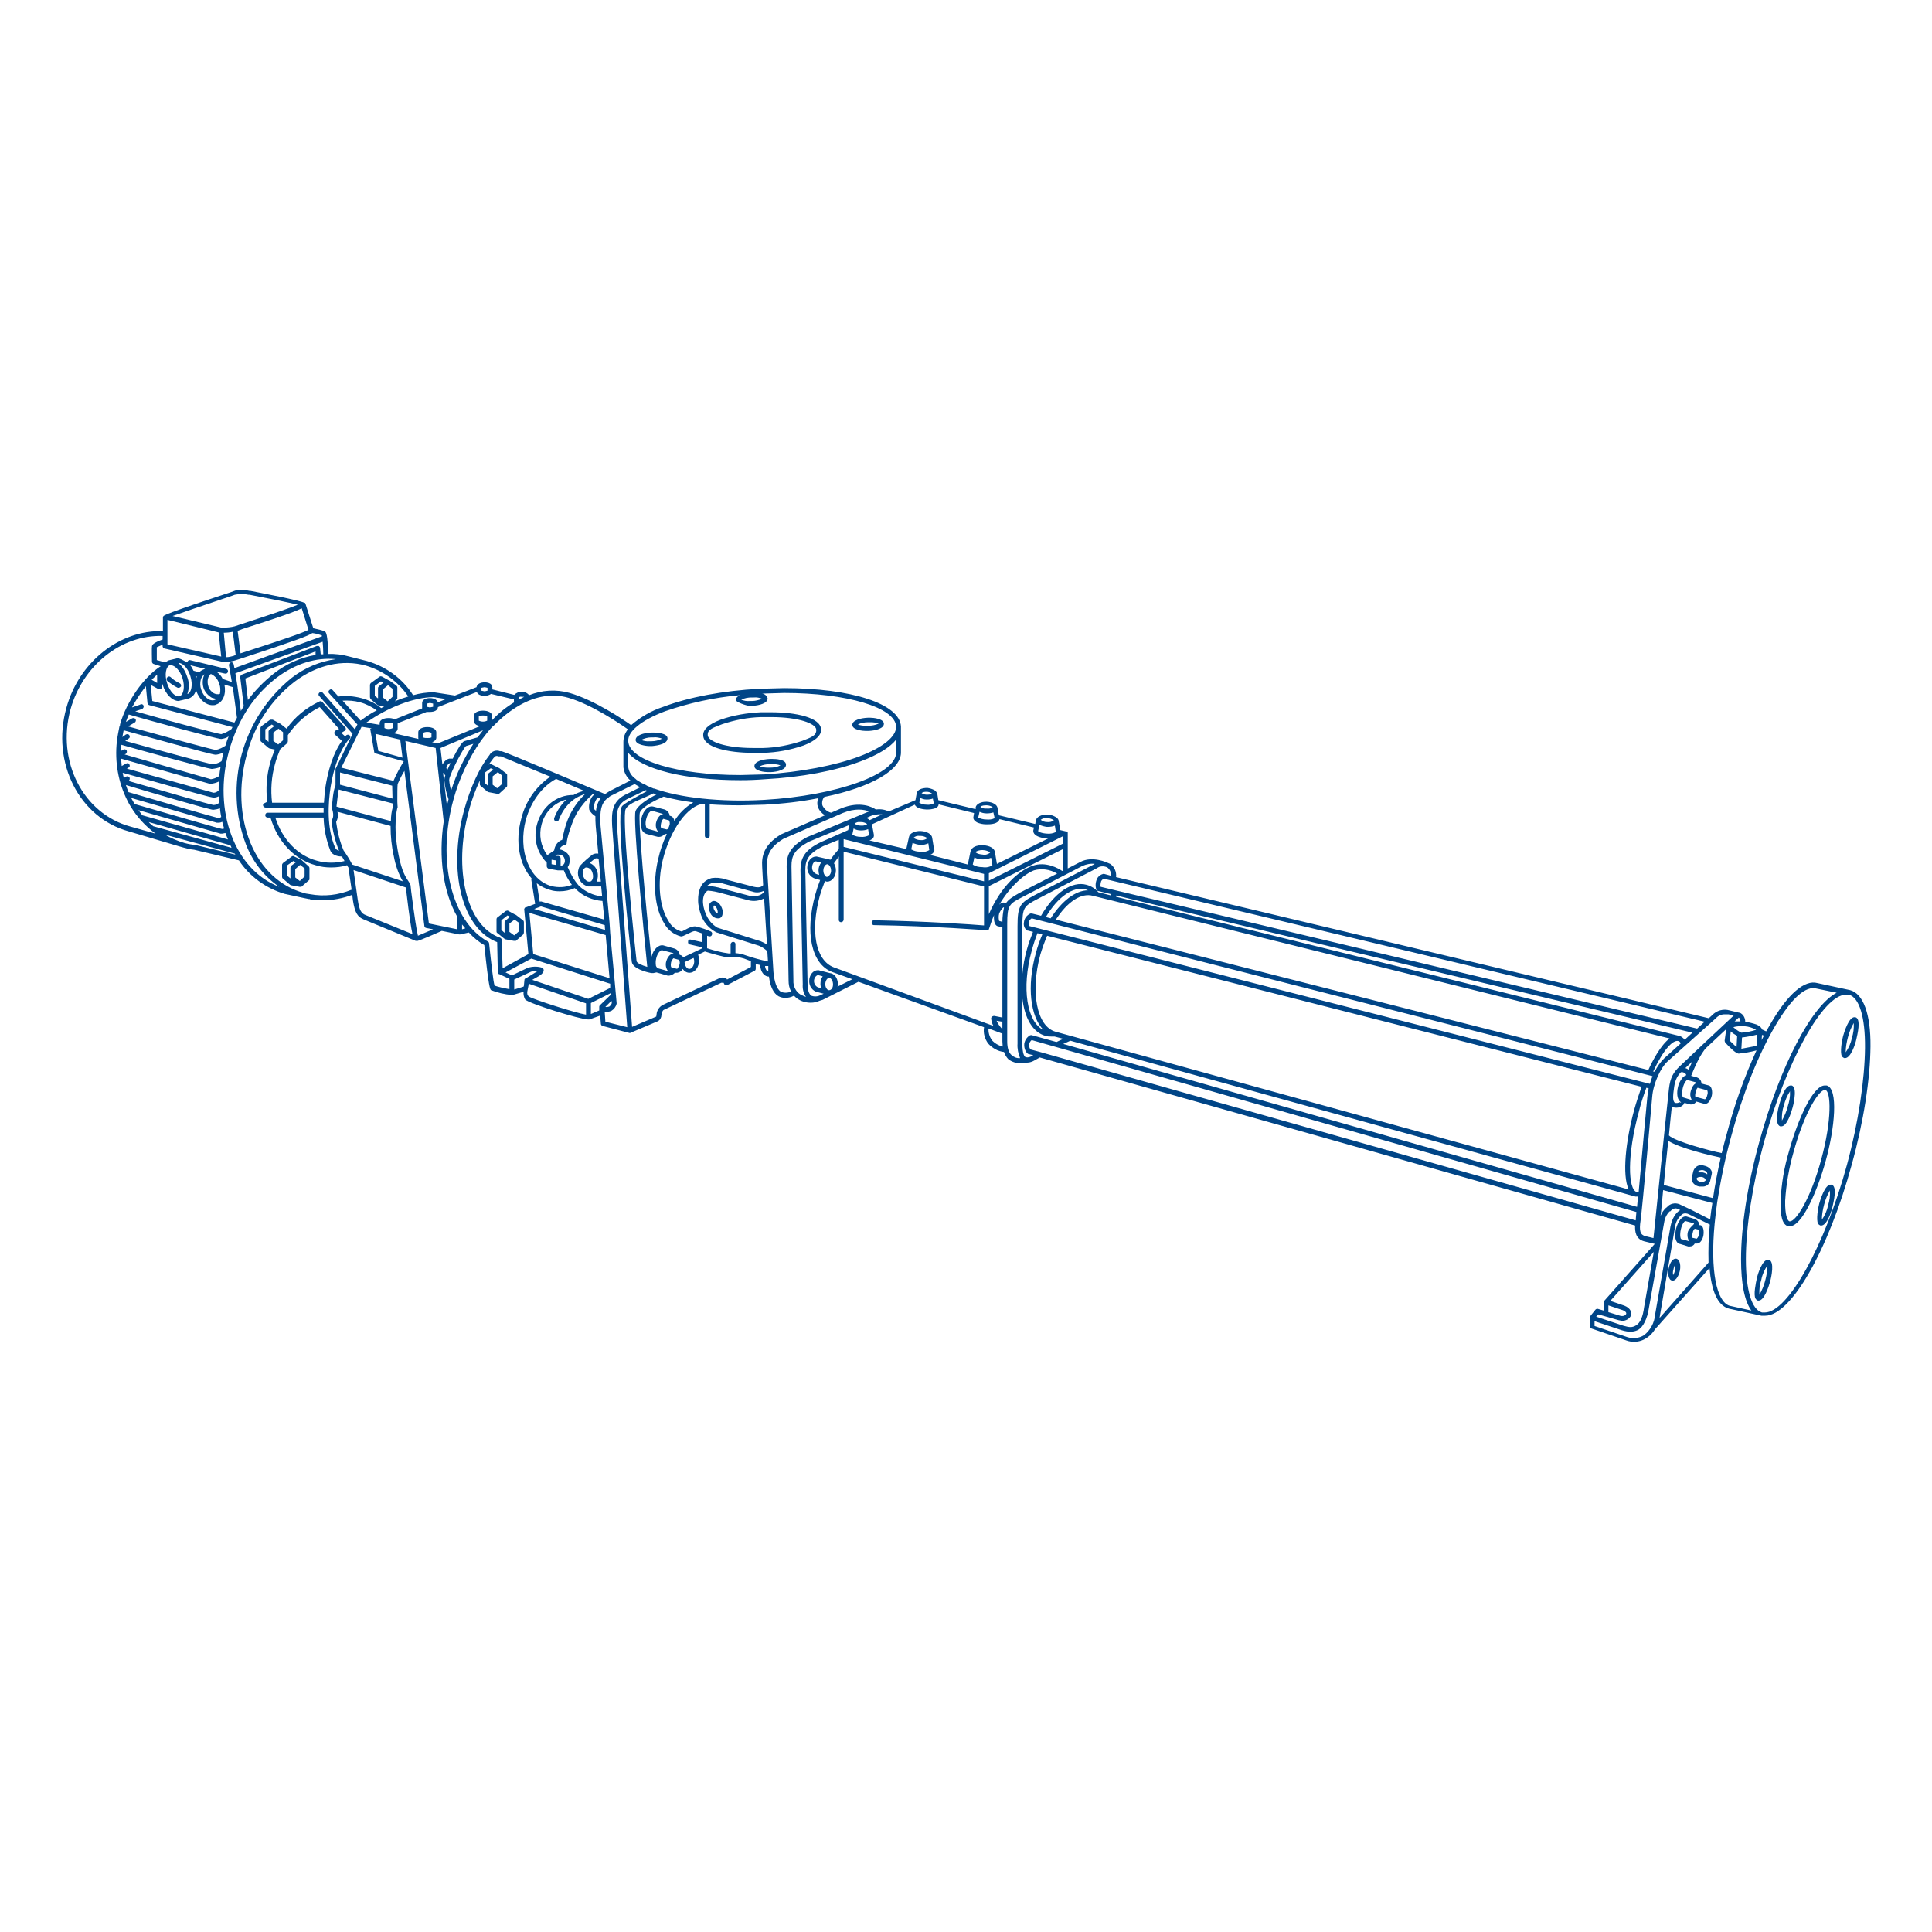 <?xml version="1.0" encoding="utf-8"?>
<!-- Generator: Adobe Illustrator 24.0.1, SVG Export Plug-In . SVG Version: 6.00 Build 0)  -->
<svg version="1.1" id="Ilustraciones_Relleno" xmlns="http://www.w3.org/2000/svg" xmlns:xlink="http://www.w3.org/1999/xlink"
	 x="0px" y="0px" viewBox="0 0 600 600" style="enable-background:new 0 0 600 600;" xml:space="preserve">
<style type="text/css">
	.st0{fill:#004587;}
</style>
<title>proveedora-de-bombas-</title>
<path id="_09" class="st0" d="M233.9,233.8h3.1c4.3-0.1,8.5-0.9,12.6-2.3c3.6-1.4,5.5-3.1,5.4-5c-0.2-3.7-7.9-5.3-15.5-5.3h-3.2
	c-4.3,0.2-8.5,0.9-12.5,2.3c-3.7,1.4-5.6,3.1-5.4,5C218.6,232.2,226.3,233.8,233.9,233.8z M224.3,224.9c3.9-1.3,8-2.1,12.1-2.2h3.1
	c8.5,0,13.9,2,14,3.9s-1.6,2.4-4.4,3.5c-3.9,1.3-8,2.1-12.1,2.2h-3.1c-8.6,0-13.9-2-14.1-3.9S221.5,226,224.3,224.9L224.3,224.9z
	 M239.9,235.7h-0.8c-2.3,0.1-4.9,0.8-4.8,2.3s3.3,1.8,4.2,1.8h0.8c2.3-0.1,4.9-0.8,4.8-2.4S240.8,235.7,239.9,235.7L239.9,235.7z
	 M239.2,238.4h-0.7c-0.9,0-1.8-0.1-2.6-0.4c1-0.5,2.2-0.7,3.3-0.7h0.7c0.8,0,1.7,0.1,2.5,0.4C241.4,238.2,240.3,238.4,239.2,238.4
	L239.2,238.4z M268.9,227h0.8c2.3-0.1,4.9-0.8,4.8-2.3s-3.3-1.8-4.2-1.8h-0.8c-2.3,0.1-4.9,0.8-4.8,2.3S268,227,268.9,227z
	 M269.6,224.3h0.7c0.9,0,1.8,0.1,2.6,0.4c-1,0.5-2.2,0.7-3.3,0.7h-0.7c-0.8,0-1.7-0.1-2.5-0.4C267.4,224.5,268.5,224.3,269.6,224.3z
	 M201.7,231.7h0.8c2.2-0.2,4.8-0.8,4.8-2.4s-3.3-1.8-4.3-1.8h-0.8c-2.2,0.1-4.8,0.8-4.8,2.3S200.7,231.7,201.7,231.7L201.7,231.7z
	 M202.3,229h0.7c0.9-0.1,1.8,0.1,2.6,0.4c-1,0.5-2.1,0.8-3.2,0.8h-0.7c-0.9,0.1-1.8-0.1-2.6-0.4C200.1,229.3,201.2,229,202.3,229
	L202.3,229z M574.6,307.5L574.6,307.5l-10.2-2.2c-3.9-1.1-9.1,3.3-14.4,12.4l-1.5,2.6l-1.3-0.6c-0.1-0.5-0.6-1-1.6-1.5
	c-1.2-0.4-2.4-0.7-3.6-0.9l0,0c0-1.2-0.6-2.3-1.7-2.8h-0.2l-2.9-0.7c-2-0.6-4.1,0-5.5,1.5l-1,0.9h-0.1l-184-43.8
	c0.2-1.6-0.5-3.2-1.8-4.1l-0.7-0.3l0,0c-0.2-0.1-4.9-2.3-8.6-0.3l-3.9,2v-11.2h-0.1c0-0.1-0.1-0.1-0.1-0.2h-0.1c0-0.1,0-0.1-0.1-0.1
	l0,0H331l-1.7-0.4l-0.5-2.7c0-0.4-0.2-1-1.2-1.5c-0.7-0.4-1.5-0.6-2.3-0.6c-1.9-0.1-3.4,0.7-3.6,1.8l0,0l-0.2,1.1l-11.3-2.7
	l-0.4-2.2l0,0c-0.1-1.1-1.5-1.9-3.3-2s-3.3,0.7-3.5,1.7l0,0v0.6l-11.6-2.8l-0.3-1.9l0,0c-0.2-0.6-0.6-1.1-1.1-1.3
	c-0.6-0.3-1.3-0.5-2-0.6c-1.8,0-3.1,0.6-3.3,1.6l0,0l-0.4,2.2L276,252c-1.2-0.6-2.6-0.8-4-0.6c-1-0.7-4.8-2.8-10.9-0.3l-3,1.3
	c-1.2-0.3-2.2-1.2-2.7-2.3c-0.2-0.9,0-1.9,0.6-2.6c14.5-3,24.1-8.4,23.8-14.1v-7.8l0,0c-0.4-7-15.3-11.9-36.3-11.9l-7.6,0.2
	c-11.4,0.6-22,2.6-29.9,5.6c-3.7,1.2-7.1,3.2-10,5.7c-2.2-1.6-11.4-7.8-19.1-10c-4.2-1.2-8.6-0.9-12.6,0.7c-0.5-0.7-1.4-1.1-2.3-1
	c-0.9-0.1-1.7,0.3-2.3,0.9l-6.8-1.7v-0.7c0-0.9-1-1.5-2.4-1.5s-2.4,0.6-2.5,1.5l-6.7,2.6l-6.5-1h-0.1c-2.2,0-4.3,0.3-6.4,0.9
	c-3.3-5.2-8.4-8.9-14.3-10.6l0,0l-5.5-1.4c-2.1-0.6-4.4-0.9-6.6-0.8c-0.1-6.3-0.7-6.8-1-7s-2.6-0.8-3.6-1l-2.4-7.5l-0.2-0.4h-0.2
	c-1.5-0.8-13.2-3-16.7-3.7h-0.3c-0.9-0.2-1.8-0.3-2.7-0.3c-0.8,0-1.6,0.1-2.3,0.4l-0.8,0.3c-20.4,6.7-20.8,7.2-21,7.5l0,0v0.2h-0.1
	v4.4c-13.5-0.4-26.1,9.6-30,23.9c-4.7,16.9,4,34.1,19.4,38.3l15.5,4.6l0,0l1.4,0.4c1.1,0.3,2.2,0.6,3.4,0.7l13.9,3.3
	c3.3,5,8.4,8.7,14.2,10.4l6,1.3l1.5,0.3h0.3c0,0.1,0,0.1,0.1,0.1c0,0,0,0,0,0l0,0c1.3,0.2,2.6,0.3,3.9,0.3c3.1,0,6.3-0.6,9.2-1.7
	l0.2,1.7c0.6,3.8,1.4,5.2,3.5,6l16,6.6h0.6c0.9-0.2,6.2-2.5,7.5-3.1l5.4,1.1h0.3l2.7-0.6c1.4,1.5,3,2.9,4.8,3.9
	c1.4,13.4,1.8,13.7,2.1,14c2.1,0.8,4.2,1.3,6.4,1.5h0.3l3.4-1c-0.1,0.8,0.1,1.7,0.5,2.4c1,1.2,17,6.2,19.6,6.2h0.3l3.4-1.2l0.2,2.5
	c0,0.3,0.2,0.6,0.5,0.7l8.4,2.2h0.2c0.1,0,0.1,0,0.1-0.1l0,0h0.1l8.5-3.6c0.6-0.4,1-1.1,1-1.8c0.2-0.9,0.3-1.6,1-1.8l17.6-8.3h0.7
	c0.1,0.1,0.1,0.1,0.1,0.2l0,0c0.1,0.2,0.2,0.4,0.4,0.5h0.7l8.4-4.4c0.3-0.1,0.4-0.4,0.4-0.7v-1.4l1.4,0.3c0,1,0.3,2,1,2.8
	c0.4,0.5,1.1,0.8,1.7,0.8c0.4,3.1,1.4,5.2,3,6.1c0.6,0.3,1.3,0.5,2,0.5c1,0,1.9-0.2,2.8-0.7c0.3,0.4,0.7,0.7,1.1,1
	c1.2,0.8,2.6,1.2,4.1,1.2c0.9,0,1.9-0.2,2.7-0.6l1-0.3l11.1-5.6l39,14.1c-0.3,1.8,0.2,3.6,1.3,5.1c1.3,1.4,3,2.4,4.9,2.6
	c0.3,0.9,0.8,1.7,1.4,2.3c1.1,0.8,2.4,1.2,3.7,1.2l1.9-0.2h0.2c0.8,0,1.6-0.3,2.3-0.7l1.6-0.9l184.9,52.2c-0.1,1.9,0.2,4.2,2.8,4.9
	l3.3,0.8L498.2,404l0,0c-0.1,0.1-0.1,0.2-0.1,0.3H498v2.7l-1.7-0.5c-0.3-0.1-0.6,0-0.8,0.2l-1.6,2h-0.1v0.2l0,0v3
	c0,0.3,0.2,0.6,0.5,0.7l10.8,3.7c0.8,0.3,1.6,0.4,2.4,0.4c1.4,0,2.7-0.4,3.9-1.2c1.1-0.7,1.9-1.6,2.6-2.7l16.9-19
	c0.6,6.9,2.4,11.6,6,12.6l10.1,2.2h1.2c8,0,19.6-20.2,26.9-47c3.7-13.4,5.7-26.4,5.8-36.6S578.6,308.6,574.6,307.5z M516.5,369.6
	l15.3,4c-0.3,1.7-0.5,3.4-0.7,5.1l-5.9-3l0,0l-3.6-1.7c-1.4-0.6-3.1-0.2-4,1h-0.1c-0.8,0.7-1.4,1.6-1.8,2.6
	C516,375.4,516.2,372.6,516.5,369.6z M532,372.1l-15.3-4.1c0.4-4.4,0.9-9.1,1.4-13.7c3.6,2.3,13.3,4.6,16.3,5.2
	C533.4,363.8,532.6,368,532,372.1z M526.5,340.6c-0.1-0.5,0-1,0.1-1.5c0.1-0.5,0.3-0.9,0.6-1.3l3,0.8c0.2,0.5,0.2,1,0,1.5
	c-0.1,0.5-0.3,1-0.7,1.3L526.5,340.6z M525.1,338.8c-0.3,0.9-0.2,1.8,0.2,2.6c0,0.1,0,0.1,0.1,0.2h-0.1l-2.6-0.8
	c-0.2-0.1-0.5-1.2-0.1-2.9s1.2-2.5,1.4-2.5l2.6,0.7l0.2,0.3C525.9,336.7,525.4,337.8,525.1,338.8L525.1,338.8z M524.4,332.2
	l-0.5-0.3l-0.5-0.2l2.2-2.1C525.2,330.4,524.8,331.3,524.4,332.2L524.4,332.2z M522,333c0.4-0.1,0.8,0,1.1,0.2
	c0.3,0.1,0.5,0.4,0.6,0.7l0,0c-0.6,0.2-1.1,0.6-1.4,1.1c-0.6,0.8-1,1.7-1.2,2.6c-0.4,1.7-0.3,3.6,0.6,4.4s-0.1,0.2-0.2,0.3
	c-0.4,0.3-0.9,0.3-1.3,0.2c-0.4-0.2-0.6-0.9-0.6-1.8c0-0.7,0.1-1.5,0.2-2.2C520.1,335.7,520.7,334.4,522,333L522,333z M534.7,358.1
	c-3.3-0.6-14.8-3.7-16.4-5.5c0.3-3.2,0.6-6.3,0.9-9l0.4,0.2c0.3,0.2,0.7,0.2,1,0.2c0.7,0,1.3-0.2,1.8-0.6c0.3-0.2,0.6-0.5,0.7-0.9
	l1.9,0.5h0.3c0.6,0,1.2-0.4,1.5-0.9l2.5,0.7h0.3c1,0,1.7-1.3,2-2.5s0-3-0.9-3.2l-2.3-0.6c0-0.9-0.6-1.6-1.4-1.9l-1.8-0.5
	c0.8-2,2.9-7,4.8-8.8l0,0l6.1-5.7l-0.5,3.6c0,0.2,0.1,0.4,0.2,0.6c1.4,1.5,3.2,3.3,4.1,3.4h0.1c1.9-0.2,3.7-0.5,5.5-1
	c-3.8,8.3-6.9,17-9.2,25.8C535.7,354.1,535.2,356.1,534.7,358.1L534.7,358.1z M545.7,321.3l-0.2,3.5l-4.7,0.9l0.2-3.5l0,0
	C542.6,322,544.2,321.7,545.7,321.3L545.7,321.3z M539.3,325.2l-2.1-2l0.3-2.9c0.6,0.6,1.3,1,2,1.4L539.3,325.2z M547.2,321.4
	l0.6,0.2c-0.2,0.5-0.5,0.9-0.7,1.4L547.2,321.4z M545.4,319.8c-1.5,0.5-3,0.8-4.6,0.9c-0.9-0.4-1.7-1-2.5-1.7
	c0.7-0.2,1.4-0.3,2.1-0.3h1.4C543.1,318.8,544.3,319.2,545.4,319.8L545.4,319.8z M540.5,317.2h-1.8l1.3-1.2
	C540.4,316.3,540.5,316.7,540.5,317.2L540.5,317.2z M323.7,290.2c-0.8,1.9-1.5,3.8-2,5.8c-2.9,10.3-1.7,19.8,2.4,23.9
	c-5.2-2.5-6.9-13.1-3.7-24.6c0.5-1.9,1.1-3.7,1.8-5.5L323.7,290.2z M327.8,320.4c-5.8-1.6-7.9-12.3-4.7-24c0.6-2,1.3-3.9,2.1-5.8
	l184.6,46.9c-0.8,2.3-1.6,4.7-2.3,7.2c-2.6,9.6-3.8,20.2-1.7,24.7L327.8,320.4z M507.9,371.6h0.8c-0.1,1.2-0.2,2.2-0.3,3.2
	l-178.2-50.6l2.2-1L507.9,371.6z M508.9,370.2h-0.6c-2.7-0.8-3.1-11.3,0.7-25.1c0.6-2.5,1.4-4.9,2.3-7.3l0.7,0.2
	c-0.2,0.9-0.3,1.8-0.4,2.6S509.9,358.9,508.9,370.2L508.9,370.2z M512.4,336.6l-192.7-49c-0.2-0.3-0.3-0.7-0.2-1
	c0-0.6,0.4-1.1,0.9-1.4l192.8,49C512.9,335,512.6,335.8,512.4,336.6L512.4,336.6z M518.5,322.5c-2.7,2-5.3,6.9-6.6,9.8l-184-46.7
	c3.6-5.6,7.9-8.4,11.5-7.4L518.5,322.5z M326.3,285.2l-1.5-0.4c3.7-6.3,8.5-9.6,12.3-8.6l0.8,0.3
	C334.1,276.5,329.8,279.7,326.3,285.2z M513.9,332.8h-0.5c3.3-7.1,6.2-9.9,7.8-9.5l0,0c0.4,0.1,0.6,0.4,0.8,0.7l-5.2,4.7
	C515.6,329.9,514.6,331.3,513.9,332.8L513.9,332.8z M523.2,322.9c-0.4-0.5-1-1-1.6-1.2h-0.1l-174.9-43.2v-0.4l179,42.6L523.2,322.9z
	 M527,319.5c0-0.1,0-0.1-0.1-0.1l-185.1-44c-0.1-0.6,0-1.2,0.2-1.8c0.2-0.3,0.5-0.6,0.8-0.7l186.6,44.4L527,319.5z M345.1,272
	l-2.2-0.6h-0.3c-0.8,0.2-1.5,0.7-1.9,1.5c-0.5,1.1-0.6,2.3-0.2,3.4c0.1,0.2,0.3,0.4,0.5,0.4l4.1,1v0.4l-4-1
	c-0.9-1.1-2.2-1.9-3.6-2.3c-4.6-1.3-10,2.4-14.2,9.6l-2.8-0.7H320c-1.1,0.5-1.9,1.5-2,2.7c-0.2,0.9,0.1,1.9,0.9,2.5
	c0,0.1,0.2,0.1,0.3,0.1l1.6,0.4c-0.7,1.8-1.4,3.6-1.9,5.5c-0.7,2.5-1.2,5.1-1.4,7.7v-15c0-5.7,0.5-6.2,4.5-8.3l18.7-9.7
	c0.9-0.7,2.2-0.7,3.2-0.2C344.7,270,345.1,271,345.1,272z M258.9,300.4c-5.6-2.2-7.3-11.1-4.3-22.2c0.5-1.6,1-3.1,1.6-4.6l0.5,0.2
	h0.2c1.5,0,2.7-1.6,2.7-3.5c0-0.8-0.2-1.5-0.6-2.2c0.5-0.7,1-1.4,1.5-2.1v19.7c0,0.4,0.3,0.7,0.7,0.7h0c0.4,0,0.7-0.3,0.8-0.7v-21.2
	l43.6,10.8v12.1c-3.5-0.3-17.8-1.3-34.2-1.6c-0.4,0-0.7,0.3-0.7,0.7v0c-0.1,0.4,0.2,0.7,0.6,0.8c0,0,0.1,0,0.1,0
	c18.7,0.3,34.8,1.6,34.9,1.6h0.6c0.1-0.1,0.1-0.1,0.1-0.2c0.1,0,0.1,0,0.1-0.1l0,0l0,0c0.5-1.5,1-3,1.6-4.4c-0.1,1.1,0,2.6,0.7,3.2
	l0.3,0.2l1.6,0.4v28l-2.5-0.5h-0.2c-0.5,0.1-0.8,0.4-0.8,0.8c0.1,0.8,0.3,1.6,0.7,2.3L258.9,300.4z M257,272.3h-0.4
	c-0.6-0.4-0.9-1.2-0.9-1.9c0-1.2,0.7-2,1.2-2s1.2,0.8,1.2,2C258.1,271.2,257.7,271.9,257,272.3z M254.4,271.7l-0.7-0.2
	c-0.9-0.3-1.5-1.1-1.5-2c0-1.2,0.6-2,1.2-2l1.6,0.4c-0.5,0.7-0.8,1.5-0.8,2.4C254.2,270.8,254.3,271.2,254.4,271.7L254.4,271.7z
	 M269.9,259.4c-0.8,0.4-1.7,0.6-2.6,0.5c-0.9,0-1.8-0.2-2.6-0.7l0.4-1.9c0.6,0.4,1.4,0.6,2.1,0.6h0.3c0.7,0,1.4-0.1,2.1-0.4
	L269.9,259.4z M285.8,262.4h0.3c0.8,0,1.5-0.2,2.2-0.5l0.3,2.1c-0.8,0.5-1.8,0.7-2.8,0.5c-1,0-1.9-0.2-2.8-0.7l0.4-2
	C284.2,262.1,285,262.3,285.8,262.4z M283.7,260.2c0.5-0.5,1.2-0.7,1.9-0.6h0.3c0.8,0,1.5,0.3,2.1,0.7c-0.6,0.5-1.4,0.7-2.2,0.6
	C285,260.9,284.3,260.6,283.7,260.2L283.7,260.2z M305.6,271.4v2.3L262,263v-2.4L305.6,271.4z M305.1,266.9h0.3
	c0.8,0,1.6-0.2,2.4-0.5l0.4,2.3c-0.9,0.6-2,0.8-3.1,0.6c-1.1,0-2.1-0.2-3-0.8l0.5-2.2C303.4,266.7,304.2,266.9,305.1,266.9
	L305.1,266.9z M302.9,264.6c0.6-0.4,1.4-0.6,2.1-0.6h0.2c1.5,0.1,2.2,0.6,2.3,0.8c-0.6,0.5-1.5,0.8-2.3,0.6
	C303.7,265.3,303,264.8,302.9,264.6L302.9,264.6z M322.8,256.2h0.1c0.7,0.3,1.4,0.5,2.2,0.6h0.3c0.8,0,1.5-0.1,2.2-0.4l0.3,2
	c-0.8,0.4-1.8,0.6-2.7,0.5c-1.8-0.1-2.7-0.6-2.8-0.8L322.8,256.2z M330.1,259.7v2.3l-23,11.5v-2.3L330.1,259.7z M269.3,255.9
	c-0.1,0.2-0.8,0.6-2,0.5c-0.7,0-1.3-0.2-1.9-0.6c0.5-0.4,1.1-0.6,1.7-0.5h0.3C268.1,255.3,268.7,255.5,269.3,255.9L269.3,255.9z
	 M311,319.3c-0.6-0.7-1.1-1.4-1.5-2.3l1.8,0.3v2.1L311,319.3z M311.3,286.3l-1-0.3c-0.2-0.8-0.2-1.5,0-2.3c0.3-0.7,0.7-1.4,1.3-1.9
	h0.2C311.5,283.3,311.3,284.8,311.3,286.3z M312.4,280.5l-0.6-0.2h-0.3c-0.5,0.1-0.9,0.3-1.2,0.7c3.4-5.8,7.9-9.6,10.8-10.7
	c2.4-0.7,5-0.3,7.2,1l-11.7,6C314.5,278.5,313.2,279.3,312.4,280.5z M329.9,270.5c-1.2-0.8-5.1-3.1-9.3-1.6s-9.7,6.3-13.5,15v-8.7
	l23-11.5v6.7L329.9,270.5z M325,254.1h0.3c0.7,0,1.4,0.2,2,0.7c-0.6,0.4-1.4,0.6-2.1,0.5c-0.7,0-1.4-0.2-2-0.7
	C323.7,254.2,324.4,254,325,254.1z M308.9,254.1c-0.8,0.4-1.7,0.5-2.6,0.4c-0.9,0-1.7-0.2-2.5-0.6l0.4-1.8c0.6,0.3,1.4,0.5,2.1,0.5
	h0.3c0.6,0,1.3-0.1,1.9-0.3L308.9,254.1z M306.2,250.1h0.2c0.7,0,1.3,0.2,1.9,0.6c-0.6,0.4-1.2,0.5-1.9,0.4
	c-0.7,0.1-1.4-0.1-1.9-0.5C304.5,250.4,305.1,250.1,306.2,250.1L306.2,250.1z M303.6,255.5c0.8,0.3,1.7,0.5,2.6,0.5h0.6
	c2,0,3.4-0.6,3.6-1.6l10.7,2.6l-0.2,0.9v0.2c0,1.2,1.6,2.1,4.2,2.3h0.4l-15.9,7.9l-0.6-3.6l0,0c-0.1-1.2-1.6-2.1-3.7-2.2
	s-3.7,0.7-3.8,1.9h-0.1l-0.8,3.9l0,0v0.2l-11.8-3c0.7-0.2,1.3-0.8,1.4-1.5c0-0.1,0-0.1-0.1-0.1l0,0l-0.6-3.7l0,0
	c-0.1-1.1-1.6-2-3.5-2.1s-3.5,0.7-3.7,1.8l0,0l-0.8,3.6l0,0v0.2L270,261c1.2-0.4,1.4-1.1,1.4-1.5s0-0.1,0-0.2l-0.6-3.3l13.3-6.1
	c0.4,0.9,1.7,1.4,3.6,1.5h0.4c0.7,0,1.4-0.1,2.1-0.3c1-0.3,1.3-0.9,1.3-1.3l11,2.7l-0.2,1.2l0,0
	C302.2,254.2,302.4,254.9,303.6,255.5L303.6,255.5z M287.7,248.3h0.3c0.6,0,1.2-0.1,1.7-0.3l0.3,1.5c-0.7,0.4-1.5,0.5-2.3,0.4
	c-0.8,0-1.5-0.2-2.2-0.6l0.3-1.5C286.4,248.1,287,248.3,287.7,248.3L287.7,248.3z M287.6,245.9h0.2c0.6,0,1.1,0.2,1.6,0.5
	c-0.1,0.2-0.6,0.4-1.4,0.4h-0.2c-0.6,0-1.1-0.2-1.6-0.5C286.6,246,287.1,245.9,287.6,245.9L287.6,245.9z M274,252.9l-3.9,1.8
	l-0.4-0.3c-0.2-0.2-0.5-0.3-0.8-0.3l1.1-0.5C271.2,253,272.6,252.8,274,252.9L274,252.9z M254,250.6c0.4,1.1,1.2,2,2.2,2.6
	l-13.6,5.9c-5.5,3.3-6.1,6.9-5.9,10.1l0.3,5.7c-0.5,0.5-1.1,0.9-2.9,0.5l-8.8-2.3c-1.4-0.5-2.9-0.6-4.3-0.4c-1,0.3-4.2,1.2-4.2,6.8
	l0,0c0,1.7,0.4,3.3,1,4.9c0.8,2.1,2.4,3.9,4.4,5c0,0.1,0,0.1,0.1,0.1h0l13.4,4.2c1,0.4,1.8,1,2.6,1.7l0.2,3.2
	c-2.3-0.5-4.6-1.1-6.9-1.9c-1-0.4-2.1-0.6-3.2-0.7v-2.8c0-0.4-0.3-0.7-0.7-0.7c0,0,0,0,0,0c-0.4,0-0.7,0.3-0.8,0.7v2.9h-0.6
	c-2.3-0.3-4.5-0.9-6.7-1.6v-3.9l0.6,0.2h0.3c0.3,0,0.5-0.2,0.6-0.5c0.2-0.4,0-0.8-0.3-1c-1.4-0.6-2.8-1.1-4.3-1.5
	c-1.2-0.4-2.7,0.4-3.8,1l-1,0.5c-1.8-0.5-3.3-1.7-4.1-3.3c-2.8-4.3-3.5-11.7-1.8-18.8c2.3-9.5,7.8-17.1,12.7-17.6h0.4v10
	c0,0.4,0.4,0.8,0.8,0.8c0.4-0.1,0.7-0.4,0.7-0.8v-9.8c3,0.2,6.2,0.3,9.4,0.3l7.7-0.2c5.6-0.3,11.1-0.9,16.6-2
	C253.8,248.8,253.7,249.7,254,250.6L254,250.6z M237.2,277.1c-0.4,0.5-1.7,1.6-4.4,1.1l-8.3-2.2c-1.6-0.5-3.2-0.8-4.9-0.9
	c0.5-0.4,1.1-0.8,1.8-0.9c1.2-0.2,2.4-0.1,3.5,0.3l8.8,2.4c1.1,0.4,2.3,0.3,3.4-0.2L237.2,277.1z M219.8,276.6
	c1.5,0.1,2.9,0.4,4.3,0.8l8.4,2.2c1.6,0.4,3.3,0.2,4.8-0.6l0.9,14.4c-0.6-0.5-1.3-0.8-2-1.1l-13.4-4.2c-1.7-1-2.9-2.5-3.6-4.3
	C217.8,280.7,218.1,277.5,219.8,276.6L219.8,276.6z M215.6,298.5c0,1.3-0.7,2.4-1.5,2.4s-1.4-0.9-1.5-2.1l0,0l2.8-1.3
	C215.5,297.8,215.6,298.2,215.6,298.5L215.6,298.5z M203.9,246.7c-2.1,1.1-5.5,3-6.5,5.1s2.5,37.5,3.6,48.3c0,0.1,0,0.2,0.1,0.2
	c-1.8-0.5-3.3-1.2-3.4-1.8c-1.9-17.1-4.5-45.1-3.4-47.2s4.7-2.9,8.6-4.9L203.9,246.7z M204.3,300.7c-0.3-0.2-0.5-0.5-0.6-0.8
	c-0.1-0.8-0.1-1.5,0.1-2.3c0.4-1.7,1.4-2.6,1.8-2.5l3.5,0.9c0,0.1,0,0.1,0.1,0.1h0c-0.9,0-1.9,1-2.3,2.5c-0.3,1-0.1,2.2,0.6,3
	L204.3,300.7z M208.5,300.4c-0.1,0-0.3-0.6-0.1-1.5c0.1-0.5,0.4-0.9,0.7-1.3l1.8,0.5c0.2,0.5,0.3,1,0.1,1.5
	c-0.1,0.5-0.4,0.9-0.7,1.3L208.5,300.4z M212.2,297.3c-0.2-0.3-0.5-0.6-0.9-0.7h-0.2c-0.1-0.9-0.7-1.7-1.6-2l-3.5-1
	c-1.5-0.3-3.1,1.2-3.7,3.6v0.3c-1.9-17.4-4.2-43.2-3.6-45.1s5.5-4.2,7.4-5c3,0.8,6.1,1.4,9.2,1.8c-2.4,1.4-4.4,3.4-5.9,5.8
	c0-0.3-0.1-0.7-0.3-0.9c-0.2-0.4-0.5-0.6-0.9-0.7H208c-0.1-0.9-0.7-1.7-1.6-2l-3.5-0.9c-1.5-0.4-3.1,1.1-3.7,3.6c-0.3,1-0.3,2,0,3
	c0.1,0.9,0.7,1.6,1.6,1.9l3.5,0.9h0.4c0.7,0,1.3-0.4,1.8-0.9h0.6c-1.2,2.5-2.1,5.1-2.7,7.8c-1.8,7.6-1.1,15.3,1.9,20
	c1.1,2,2.9,3.4,5.1,4c0.5,0.1,1.1-0.3,2-0.7s2-1.1,2.7-0.9l2,0.7v2.7l-3.6-0.8c-0.3-0.1-0.7,0.1-0.8,0.4c0,0.1,0,0.2,0,0.2
	c-0.1,0.4,0.1,0.8,0.4,0.9c0,0,0,0,0.1,0l3.9,0.9v0.3L212.2,297.3z M203.8,255.3c-0.3,1-0.1,2.2,0.6,3l-3.2-0.9
	c-0.2,0-0.5-0.3-0.6-0.8c-0.2-0.8-0.1-1.6,0.1-2.3c0.4-1.7,1.4-2.6,1.8-2.5l3.5,1h0.1C205.2,252.8,204.2,253.8,203.8,255.3
	L203.8,255.3z M205.4,257.2c-0.2-0.1-0.3-0.7-0.1-1.5c0.1-0.5,0.3-1,0.7-1.4l1.8,0.5c0.2,0.5,0.3,1,0.1,1.5
	c-0.2,0.8-0.6,1.3-0.8,1.3L205.4,257.2z M278.3,233.5c0.4,6.8-18.3,13.6-40.9,14.9c-13.8,0.8-26.4-0.7-34.2-3.5H203l-2.1-0.9
	l-0.3-0.2c-1-0.4-2-1-2.9-1.6l-0.3-0.3c-1.3-0.9-2.1-2.2-2.3-3.7v-4.4c4.3,5.1,17.5,8.5,34.8,8.5c2.5,0,5.1-0.1,7.6-0.3
	c11.4-0.6,22-2.6,29.9-5.6c5.3-2,9-4.3,10.9-6.7V233.5z M233.4,216.6h0.7c0.9-0.1,1.8,0.1,2.6,0.4c-1,0.4-2.1,0.7-3.2,0.7h-0.7
	c-0.9,0.1-1.8-0.1-2.6-0.4C231.2,216.8,232.3,216.6,233.4,216.6L233.4,216.6z M206.5,220.9c7.5-2.6,15.3-4.3,23.2-5
	c-0.7,0.4-1.2,0.9-1.2,1.5s3.3,1.8,4.3,1.8h0.8c2.2-0.1,4.8-0.8,4.8-2.3c-0.2-0.8-0.9-1.4-1.7-1.5l6.8-0.2
	c19.5,0,34.5,4.5,34.8,10.4l0,0c0.1,3.1-4,6.5-11.4,9.3s-18.3,4.9-29.5,5.6l-7.5,0.2c-19.5,0-34.5-4.5-34.8-10.5
	C194.9,227.2,199.1,223.7,206.5,220.9L206.5,220.9z M162,216.4h0.8l-1.7,0.9v-0.8C161.4,216.4,161.7,216.3,162,216.4z M142,288.6
	l-8.8-1.8l-7.3-56.7l9.4,2.2l2.5,22.8c-1.7,11.3-0.1,22,4.2,29.6L142,288.6z M84.5,249.3c-0.5-4-0.2-8.1,0.9-12
	c0.4-1.6,1-3.1,1.6-4.6l2.2-1.9c0.1-0.2,0.2-0.4,0.2-0.6v-1.9c2.5-3.7,5.9-6.7,9.9-8.7l6,6.8l-1.1,0.5l-0.4,0.6
	c0,0.3,0.1,0.5,0.3,0.7l2.1,1.9c-1.5,2-3.8,6.2-5.1,14.1c-0.2,1.5-0.4,3.3-0.5,5.1L84.5,249.3z M86.4,231.2l-1.5-1.1v-2.6l1.6-1.2
	l1.4,1.1v2.5L86.4,231.2z M83.7,226.6c-0.2,0.2-0.3,0.4-0.3,0.6v3.2l-1-0.9v-3l2-1.5l0.8,0.5L83.7,226.6z M102.6,264.2
	c0.7,1.6,2.7,1.8,3.6,1.8l0.8,1.4c-2.8,0.7-5.8,0.7-8.6-0.1c-6-1.6-10.7-6.6-12.9-13.4h15C100.6,257.4,101.3,260.9,102.6,264.2
	L102.6,264.2z M109.4,268.5c-0.8-1.5-1.7-3-2.7-4.4c-1.2-2.8-1.9-5.8-2.3-8.8c0.5-1,0.7-2.1,0.4-3.2l16.5,4.4c0,3.2,0.3,6.3,1,9.4
	c0.5,2.7,1.4,5.4,2.8,7.8L109.4,268.5z M121.9,248l-16.3-4.3v-3.8l16.2,4.1L121.9,248z M105.2,245.2l16.7,4.3c0,0.5,0.1,0.9,0.1,1.1
	c-0.4,1.4-0.6,2.9-0.6,4.4l-16.9-4.5C104.7,248.5,105,246.3,105.2,245.2z M122.2,242.5l-16.2-4.1l5.1-10.3l0,0l1.2-2.4l3.1,0.5h-0.1
	c0,0.1,0,0.1-0.1,0.1c0,0,0,0,0,0H115v0.2l0,0l1.2,6.9c0,0.3,0.2,0.6,0.5,0.6l8.6,2.4h0.1C124.2,238.4,123.1,240.4,122.2,242.5z
	 M112,223.8l-5.6-6.2c1.8-0.1,3.6,0,5.4,0.5c1.9,0.5,3.6,1.4,5.2,2.5C115.2,221.5,113.6,222.6,112,223.8z M119.4,226.1v-1.4
	c0.4-0.2,0.9-0.2,1.3-0.2c0.4,0,0.9,0,1.3,0.2v1.4c-0.4,0.2-0.8,0.3-1.3,0.3C120.2,226.4,119.8,226.3,119.4,226.1z M124.3,229.7
	l0.7,5.6l-7.5-2.1l-0.9-5.3L124.3,229.7z M131.4,229v-1.4c0.4-0.2,0.8-0.3,1.3-0.3c0.5,0,0.9,0.1,1.3,0.3v1.4
	c-0.4,0.2-0.9,0.2-1.3,0.2C132.3,229.2,131.8,229.2,131.4,229L131.4,229z M138.8,250.2l-1.2-10.2l0.7,0.8c-0.2,0.5-0.3,1.1-0.3,1.6
	c0.2,2,0.6,3.9,1.3,5.8C139.1,248.9,139,249.5,138.8,250.2L138.8,250.2z M138.9,237.7c0.2-0.3,0.5-0.6,0.8-0.7h0.2l-1,2.2
	C138.6,238.7,138.5,238.1,138.9,237.7L138.9,237.7z M140.1,245.5c-0.3-1-0.5-2.1-0.6-3.2c0-0.5,0.2-1,0.4-1.5l0,0
	c1.1-3,4.1-8.5,4.8-9.1l2.3-0.7C144.1,235.5,141.7,240.4,140.1,245.5L140.1,245.5z M148.3,229l-4.2,1.2c-0.7,0.3-2.2,2.8-3.5,5.4
	h-1.1c-0.8,0.2-1.4,0.7-1.8,1.4c-0.2,0.1-0.3,0.3-0.3,0.5l-0.6-5.2l13.2-5.5C149.5,227.5,148.9,228.2,148.3,229L148.3,229z
	 M150,224.1c-0.5,0-0.9-0.1-1.3-0.3v-1.3c0.4-0.2,0.8-0.3,1.3-0.3c0.5,0,0.9,0.1,1.3,0.3v1.3C150.9,224,150.5,224.1,150,224.1
	L150,224.1z M152.8,223.7v-1.4c0-1-1.2-1.6-2.8-1.6s-2.8,0.6-2.8,1.6v1.7c0,0.7,0.7,1.3,1.9,1.5l-13.2,5.4l-1.7-0.4
	c0.8-0.3,1.3-0.8,1.3-1.4v-1.7c0-0.9-1.1-1.6-2.8-1.6s-2.8,0.7-2.8,1.6v1.7c0,0.1,0,0.3,0.1,0.4l-7.8-1.8c0.8-0.3,1.3-0.8,1.3-1.4
	v-1.7l9-3.5h1c1.5,0,2.5-0.6,2.5-1.5l0,0l12.1-4.7c0.2,0.7,1.1,1.2,2.4,1.2c0.7,0,1.4-0.2,2-0.6l7.1,1.7v0.4c0,0.2,0,0.3,0.1,0.5
	C157.2,219.6,154.8,221.5,152.8,223.7L152.8,223.7z M132.6,219.5v-1l0.9-0.2l1,0.2v1l-1,0.2L132.6,219.5z M149.5,213.6l1-0.2
	l0.9,0.2v0.9l-0.9,0.2l-1-0.2V213.6z M138.5,217.1l-2.5,1c-0.2-0.7-1.1-1.3-2.5-1.3s-2.4,0.6-2.4,1.5v1.7l-8.5,3.4
	c-0.6-0.3-1.2-0.4-1.9-0.4c-1.6,0-2.8,0.6-2.8,1.6v0.5l-4.1-0.7c6.6-4.7,14.8-7.9,20.9-7.9L138.5,217.1z M121.9,216.4l-1.5,1.4
	l-1.5-1.2v-2.5l1.6-1.3l1.4,1.1V216.4z M117.7,213.1c-0.2,0.2-0.3,0.4-0.3,0.6v3.2l-1-0.8V213l1.9-1.4l0.8,0.4L117.7,213.1z
	 M77,217.4l-0.8-6.7l21.8-8.4v1.1c-4.7,0.8-9.2,2.8-13,5.8C82,211.6,79.3,214.3,77,217.4z M99.6,203.2l-0.2-2c0-0.2-0.2-0.4-0.4-0.6
	h-0.6l-23.3,8.9c-0.3,0.1-0.5,0.5-0.5,0.8l1.1,9l-0.9,1.5l-1.1-8l0,0l-0.6-3.7l27.1-9.8c0.1,1.1,0.2,2.5,0.2,3.9L99.6,203.2z
	 M46.2,255.3l25.3,7.2c0.2,0.2,0.3,0.5,0.4,0.8l-24.3-6.7C47.1,256.2,46.6,255.8,46.2,255.3z M44.2,253.2l-1.2-1.6l25.5,7.3H69
	l1-0.2c0.3,0.7,0.5,1.4,0.8,2L44.2,253.2z M72.3,213.4l1.3,9.5l-0.8,1.5l-25.5-6.7l-0.5-5l2.4,1.3c0.3,0.1,0.6,0.1,0.8-0.1
	c0.2-0.1,0.3-0.4,0.3-0.6v-1.1l0.2,0.4c0.9,3,3,5.1,5,5.1l0.7-0.2h0.1l2.4-0.6c1.2-0.5,2-1.5,2.2-2.8c0,0.2,0.1,0.4,0.1,0.6
	c0.9,2.5,2.9,4.3,5,4.3c0.4,0,0.8,0,1.1-0.2c2.2-0.7,3.2-3.3,2.6-6.2L72.3,213.4z M52.7,206.6h0.4c1.1,0,2.8,1.5,3.6,4.1
	s0.3,5.1-0.9,5.5s-3-1.2-3.9-4S51.6,207,52.7,206.6L52.7,206.6z M63.2,213.6c0.4,1.3,1.4,2.4,2.6,3.1l1.5,0.4l-0.7,0.3
	c-1.5,0.5-3.4-1-4.1-3.2c-0.4-1.1-0.4-2.2-0.1-3.3c0.2-0.6,0.6-1.1,1.1-1.5C62.9,210.7,62.8,212.2,63.2,213.6L63.2,213.6z M61,210.5
	c-0.1,0.1-0.1,0.2-0.1,0.3c-0.1-0.3-0.1-0.5-0.2-0.8h0.4C61.1,210.2,61,210.3,61,210.5z M68.3,215.5c-0.6,0.2-1.3,0.1-1.9-0.2
	c-0.8-0.5-1.5-1.3-1.7-2.2c-0.5-1.5-0.1-3.3,0.8-3.8c1.3,0.6,2.2,1.7,2.6,3.1C68.5,213.4,68.5,214.5,68.3,215.5z M63.5,207.8
	c-0.6,0.2-1.2,0.5-1.6,1l-1.8-0.5c-0.3-0.6-0.6-1.2-1-1.7l4.6,1.1L63.5,207.8z M59.1,209.9c0.9,2.8,0.3,5.2-0.8,5.6h-0.1
	c0.6-1.8,0.6-3.7-0.1-5.4c-0.5-1.6-1.4-3.1-2.7-4.2C56.6,205.8,58.3,207.3,59.1,209.9L59.1,209.9z M48.8,212.1l-1.7-1l1.7-1.6V212.1
	z M45.3,213.1l0.5,5.2c0,0.4,0.3,0.6,0.6,0.7l25.8,6.8l-0.3,0.6c-1,0.7-2,1.3-3.2,1.6c-1.1-0.1-15.8-4-26.7-7.1l2.1-0.7
	c0.4-0.2,0.6-0.6,0.5-1c-0.1-0.4-0.5-0.6-0.9-0.5c0,0-0.1,0-0.1,0.1l-2.6,0.9C42.2,217.4,43.7,215.2,45.3,213.1z M68.1,249.3
	c-0.5,0.4-1.1,0.7-1.8,0.7c-1-0.1-15.8-4.4-26.5-7.5h0.1c0.4-0.2,0.5-0.7,0.3-1.1c0,0,0,0,0,0c-0.3-0.3-0.7-0.4-1.1-0.2l-0.6,0.4
	c-0.2-0.5-0.3-1.1-0.4-1.6c5.2,1.4,26.8,7.6,28.1,7.7h0.2c0.6,0,1.1-0.2,1.6-0.4C68,248,68,248.6,68.1,249.3z M67.9,245.5
	c-0.4,0.4-1,0.7-1.6,0.7l-26.9-7.5l0.5-0.3c0.4-0.2,0.5-0.6,0.3-0.9c0,0,0,0,0-0.1c-0.2-0.4-0.6-0.5-0.9-0.3c0,0,0,0-0.1,0l-1.4,0.8
	c-0.1-0.8-0.1-1.6-0.2-2.3l27.5,7.8h0.5c0.8-0.1,1.6-0.3,2.4-0.7C67.9,243.6,67.9,244.6,67.9,245.5z M66.2,251.5L66.2,251.5
	c0.8-0.1,1.5-0.2,2.1-0.5c0.1,0.9,0.2,1.8,0.4,2.7c-0.3,0.3-0.7,0.4-1.1,0.3c-1.1-0.2-17.1-4.9-27.7-8c-0.3-0.7-0.5-1.4-0.8-2.2
	C45.7,245.8,65.2,251.5,66.2,251.5L66.2,251.5z M67.3,255.5h0.6c0.4,0,0.8-0.1,1.1-0.3l0.6,2.1c-0.2,0.1-0.5,0.2-0.8,0.1
	c-0.9-0.1-16.5-4.7-27-7.7l-0.9-1.6l-0.2-0.3L67.3,255.5z M68.1,241c-0.8,0.5-1.7,0.9-2.6,1l-26.8-7.7l0.4-0.2
	c0.3-0.3,0.4-0.7,0.2-1.1c-0.2-0.3-0.7-0.4-1-0.2l-0.7,0.4c0-0.6,0.1-1.2,0.1-1.9c5.2,1.5,26.7,7.4,28,7.5h0.2
	c0.9-0.1,1.8-0.3,2.6-0.6C68.3,239.1,68.2,240.1,68.1,241L68.1,241z M68.8,236.4c-0.9,0.6-1.9,0.9-3,0.9c-1-0.1-16.1-4.2-26.9-7.2
	l1-0.7c0.4-0.2,0.5-0.6,0.3-0.9c0,0,0,0,0-0.1c-0.2-0.4-0.7-0.5-1.1-0.3c0,0,0,0,0,0l-1.1,0.8c0.1-0.7,0.3-1.4,0.4-2.1
	c6,1.6,27.3,7.6,28.6,7.6c0.8-0.1,1.6-0.3,2.4-0.7L68.8,236.4z M70,231.6c-0.9,0.6-1.9,1.1-3,1.3c-1.1-0.1-16.3-4.3-27.2-7.3l2-1.2
	c0.4-0.2,0.5-0.7,0.3-1.1c0,0,0,0,0,0c-0.3-0.3-0.7-0.4-1.1-0.2l-1.9,1.1c0.3-0.7,0.5-1.5,0.9-2.3c5.8,1.7,27.4,7.6,28.7,7.6l0,0
	c0.8-0.1,1.6-0.3,2.3-0.8C70.6,229.7,70.3,230.6,70,231.6L70,231.6z M100,197.6l-27.2,9.9l-0.2-1.1c-0.1-0.4-0.4-0.8-0.9-0.7
	c0,0,0,0,0,0c-0.4,0.1-0.6,0.5-0.6,0.9l0.9,5.2l-2.7-0.9h-0.1c-0.4-0.9-1.1-1.7-2-2.3l2.7,0.6h0.2c0.4,0,0.6-0.3,0.7-0.6
	c0.1-0.4-0.2-0.8-0.6-0.9L59,205c-0.3-0.1-0.7,0.2-0.8,0.6s-2.3-1.5-3.4-1.1l-2.5,0.6l0,0l-1,0.6l-2.6-0.7v-4l1.8-0.8v0.5
	c0,0.3,0.3,0.7,0.6,0.7l18.3,4.2h0.5c1.1,0,2.1-0.2,3.1-0.5l2.2-0.7c16.5-5.4,20.7-7,21.8-7.8c1,0.1,2,0.4,2.9,0.7
	C100,197.4,100,197.5,100,197.6L100,197.6z M72.3,196.2l0.9,7.2l-0.7,0.3c-0.7,0.2-1.5,0.4-2.3,0.4l-0.7-7.6l0,0
	C70.4,196.5,71.4,196.4,72.3,196.2z M67.9,196.4l0.8,7.5L52,200.1v-7.6L67.9,196.4z M74.7,202.9L74.7,202.9l-0.9-7l1.6-0.6
	c12-3.8,16.6-5.5,18.3-6.4l2.1,6.7C94.2,196.5,87.1,198.9,74.7,202.9z M72.1,185l0.8-0.3c1.4-0.3,2.9-0.3,4.3,0h0.3
	c5.8,1.1,12.2,2.4,15,3.1c-2.4,1-8.3,3-17.5,6l-2.1,0.7c-1.1,0.3-2.3,0.4-3.4,0.4h-0.8l-15.1-3.6C55.9,190.5,61,188.7,72.1,185z
	 M40.5,256.7c-14.7-4-23-20.3-18.6-36.4c3.8-13.7,15.8-23.2,28.6-22.8v1.1c-3.1,1.1-3.2,1.7-3.3,2.1s0,4.1,0,4.8
	c0,0.3,0.2,0.6,0.5,0.7l2.2,0.7c-5.3,3.4-10.6,11-12.6,18c0,0.3-0.1,0.5-0.1,0.7h-0.1c-0.3,1.5-0.6,3-0.8,4.6l0,0
	c-0.7,6.4,0.4,12.8,3.3,18.5c0.3,0.6,0.6,1.2,1,1.8l0,0c2,3.3,4.6,6.1,7.7,8.4L40.5,256.7z M60.6,262.4c-1.1-0.1-2.2-0.3-3.3-0.6
	c-2.1-0.6-4.2-1.5-6.1-2.6l21.7,5.9l0.2,0.3L60.6,262.4z M71.1,233.3c1.3-4.7,3.3-9.3,6-13.4l0,0c2.4-3.6,5.4-6.8,8.9-9.5
	c5.8-4.3,12.1-6.3,18.3-5.7c-5,0.7-9.7,2.7-13.7,5.8c-15.4,12.4-21.2,33.3-14.2,51.8c2.1,5.3,5.6,9.9,10.3,13.1
	C73,270.2,66,251.9,71.1,233.3L71.1,233.3z M96.3,277.7l-1.3-0.2l-0.7-0.2c-7.3-2-13.2-7.5-16.5-15.5S74,244,76.6,234.5
	c2.3-9.1,7.5-17.1,14.9-22.8c6.9-5.2,14.8-7,22.1-5c5.4,1.6,10.1,5,13.2,9.6c-1.4,0.4-2.8,0.9-4.2,1.5l0.5-0.5
	c0.2-0.1,0.3-0.3,0.3-0.5v-3.3c0-0.2-0.1-0.4-0.3-0.6l-2.2-1.6h-0.1l-2.2-1.2c-0.3-0.1-0.6-0.1-0.8,0.1l-2.6,1.9
	c-0.2,0.2-0.3,0.4-0.3,0.7v3.7c0,0.2,0.1,0.4,0.2,0.6l2.1,1.8l0.4,0.2l1.7,0.3l-0.9,0.5c-1.8-1.5-3.9-2.5-6.2-3.1
	c-2.3-0.6-4.7-0.8-7.1-0.5l-1.8-2c-0.3-0.3-0.7-0.3-1,0c0,0,0,0,0,0c-0.3,0.2-0.4,0.7-0.1,1c0,0,0,0,0,0l8.8,9.7l-0.8,1.5l-10-11.4
	c-0.3-0.3-0.7-0.3-1,0c0,0,0,0,0,0c-0.3,0.2-0.4,0.7-0.1,1c0,0,0,0,0,0l10.4,11.8l-5.2,10.7l0,0c-0.1,0.1-0.1,0.2-0.1,0.3l0,0v5
	c-0.7,1.4-1.1,5.7-1.1,7.1s0,0.1,0,0.1l0,0c0.8,2.3,0.1,3.3,0.1,3.3c-0.1,0.1-0.1,0.3-0.1,0.4c-0.2,2.1,1.3,7.4,2.2,9.4
	c-0.5-0.1-0.9-0.4-1.2-0.9c-2.7-6.3-2.2-13.9-1.4-19.1c1.9-11.2,5.8-14.7,5.8-14.7c0.3-0.2,0.4-0.6,0.2-1c0,0-0.1-0.1-0.1-0.1
	c-0.3-0.3-0.7-0.3-1-0.1l-0.4,0.4l-1.2-1.1l1-0.6c0.2-0.1,0.3-0.3,0.4-0.5c0-0.2,0-0.5-0.2-0.6l-7.1-7.9c-0.2-0.2-0.5-0.3-0.8-0.2
	c-4.1,1.9-7.7,4.8-10.3,8.5l-2-1.6h-0.1l-2.2-1.2h-0.8l-2.7,2c-0.2,0.2-0.3,0.4-0.3,0.6v3.8c0,0.2,0.1,0.4,0.3,0.5l2.1,1.8l0.3,0.2
	l1.8,0.4c-0.6,1.3-1.1,2.7-1.5,4.1c-1.1,3.9-1.4,8-0.9,12.1l-0.8,0.4c-0.4,0.1-0.6,0.5-0.5,0.8c0.1,0.4,0.5,0.6,0.8,0.6l0,0h18v1.6
	H83.1c-0.4,0-0.7,0.3-0.7,0.7c-0.1,0.4,0.2,0.7,0.6,0.8c0,0,0.1,0,0.1,0H84c2.2,7.5,7.4,13,14,14.8c1.6,0.5,3.2,0.7,4.8,0.7
	c1.7,0,3.4-0.2,5-0.7c0.1,0.3,0.2,0.5,0.4,0.7l1,6.9C105.1,278,100.6,278.5,96.3,277.7z M111.1,279.4l-1.3-9.2l16.2,5.4
	c0.1,0.3,0.1,0.8,0.2,1.3c0.9,7.7,1.5,11.4,1.9,13.2l-14.5-5.9C112.3,283.7,111.6,282.9,111.1,279.4L111.1,279.4z M129.8,290.6
	c-0.4-1.5-1.1-6.1-2.1-13.8c-0.1-1-0.2-1.7-0.2-1.9c-0.2-0.5-0.4-0.9-0.7-1.3c-0.7-1-2-2.9-3-8c-1.9-9.4-0.4-14.6-0.4-14.7
	s0.1-0.1,0.1-0.2s-0.1-1.1-0.1-1.8l0,0c0-2.1,0-4.7,0.1-5.4c0.6-1.4,1.3-2.8,2.1-4.1l6.2,48.2c0,0.3,0.2,0.5,0.6,0.6l2.1,0.4
	L129.8,290.6z M143.5,288.6v-1.5l1,1.2L143.5,288.6z M151.9,293c0-0.3-0.2-0.5-0.4-0.6c-11.2-6.2-15.9-25.1-10.7-44
	c1.8-6.6,4.7-12.8,8.6-18.4l0,0c1.2-1.6,2.4-3.2,3.8-4.6h0.1c2.4-2.5,5.1-4.7,8.1-6.4c5.1-2.9,10.3-3.7,15.1-2.3
	c7.3,2.1,16.1,8.1,18.5,9.8c-0.9,1.1-1.4,2.5-1.4,3.9l0,0v7.9c0.2,1.6,1,3.1,2.2,4.1l-6.5,3.3l-1.4,0.9c-6-2.5-31-13.1-32.1-13.3
	h-0.5c-1.2-0.5-2.7,0-3.3,1.2c-3.1,3.9-5.9,10-7.9,17.2c-5.1,18.9-0.6,36.7,10.3,40.9l0.2,9.5l0,0c0,0.1,0,0.2,0.1,0.2l0,0
	c0.1,0.1,0.1,0.2,0.2,0.2h0.1l3.2,1.5v3.2c-1.6-0.3-3.1-0.6-4.6-1.1C153.2,305,152.5,298.7,151.9,293L151.9,293z M190,311.5
	c-0.1,0.4-0.4,0.8-0.8,1.1c-0.4,0.1-0.8,0.2-1.2,0.1l1.9-1.9L190,311.5z M182.7,310.2l-17.4-5.9l2.1-1.2c1.6-1,1.6-1.8,1.3-2.3
	s-3.1-1-5.1-0.1l-4.6,2.2l-2-0.9l8-4.3l24.5,7.8v1.3L182.7,310.2z M162.6,306.4l-2.9,0.9v-3.1l4.5-2.1c0.9-0.5,1.9-0.7,2.9-0.6
	l-0.5,0.3l-3.4,2.1H163v0.2h-0.1c-0.1,0.6-0.1,1.3-0.2,2L162.6,306.4z M154.4,244.8l-1.4-1.1v-2.6l1.6-1.3l1.4,1.1v2.5L154.4,244.8z
	 M151.8,240.1c-0.2,0.2-0.3,0.4-0.3,0.6v3.3l-1-0.9V240l1.9-1.4l0.8,0.4L151.8,240.1z M149.2,244l2.1,1.8l0.4,0.2l2.6,0.5h0.7l2.2-2
	c0.2-0.1,0.3-0.3,0.3-0.5v-3.3c0-0.2-0.1-0.4-0.3-0.5l-2.2-1.7h-0.1l-2.2-1.1c-0.2-0.2-0.6-0.2-0.8,0h-0.1l1.4-1.9
	c0.7-0.9,1-0.8,1.7-0.6h0.7l15.3,6.3c-4.5,3.1-7.7,7.7-9,13c-2,7.2-0.6,14.3,3.2,18.6c-0.1,0.1-0.1,0.3-0.1,0.4l1.2,7.5l-2.9,1.1
	h-0.2l-0.2,0.3l0,0c-0.1,0.1-0.1,0.2-0.1,0.3l0,0l1.3,13.9l-8,4.4l-0.3-8.8c0-0.3-0.2-0.6-0.5-0.7c-10.3-3.5-14.7-21.2-9.7-39.3
	c0.8-3.3,2-6.4,3.4-9.5v0.9C149,243.6,149,243.8,149.2,244L149.2,244z M175,268.5c-0.2,0.3-0.6,0.3-0.9,0.3v-2.2
	c0-0.4-0.3-0.7-0.7-0.8h-0.9l0.6-0.4c0.6,0,1.2,0.1,1.7,0.4c0.3,0.3,0.5,0.7,0.6,1.2C175.5,267.5,175.4,268.1,175,268.5z M171.3,267
	l1.3,0.2v1.4l-1.3-0.2V267z M172.1,264.1l-2,1.4h-0.2c-2-2.8-2.6-6.2-1.7-9.5c1-3.8,3.9-6.7,7.7-7.7c-1.7,1.6-3,3.6-3.8,5.8
	c-0.1,0.4,0.1,0.8,0.4,1h0.3c0.3,0,0.6-0.1,0.7-0.4c2.1-5.5,5.8-7.4,8.2-8.1c-2.4,2.3-4.2,5-5.4,8c-0.8,2-1.3,4.1-1.7,6.2
	C173.2,261.3,172.3,262.6,172.1,264.1z M178.1,246.9L178.1,246.9c-5.2-0.1-9.8,3.6-11.3,9c-1.2,4.2-0.2,8.6,2.8,11.8
	c0,0.1,0.1,0.1,0.2,0.2v1.1c0,0.4,0.3,0.7,0.6,0.8l2.8,0.5h1.9c0.6,1.6,1.5,3.1,2.5,4.5c-2,0.8-4.2,0.9-6.3,0.4
	c-7-1.9-10.5-11.2-8-20.6c1.6-5.7,5.1-10.4,9.4-12.7l8.7,3.7C180.2,245.9,179.1,246.3,178.1,246.9L178.1,246.9z M187.9,288.8
	l-22-6.5l2.1-0.8l19.8,5.8L187.9,288.8z M165.6,296.3l-1.2-12.8l23.7,6.9l1.2,13.4L165.6,296.3z M168.2,280c-0.1-0.1-0.3,0-0.5,0
	h-0.1l-0.9-5.7c1.3,1,2.7,1.7,4.2,2.1c0.9,0.3,1.9,0.4,2.9,0.4c1.6,0,3.2-0.3,4.7-1l0.3,0.3c2.2,2.2,5.2,3.5,8.3,3.7l0.6,5.8
	L168.2,280z M182.9,273.8c-0.7,0-1.5-0.8-1.8-1.8c-0.2-0.5-0.2-1.2,0-1.7c0.1-0.4,0.4-0.7,0.8-0.9h0.3c0.9,0.1,1.6,0.8,1.8,1.7
	c0.4,1.2,0.1,2.4-0.7,2.7L182.9,273.8L182.9,273.8z M185.5,270.7c-0.3-1.2-1.2-2.2-2.4-2.7l1.6-1.3c0.4-0.2,0.8-0.2,1.2,0l0.7,7.1
	h-1.3C185.7,272.8,185.8,271.7,185.5,270.7L185.5,270.7z M184,265.4c-1.3,1-2.5,2-3.6,3.2l0,0c-0.3,0.3-0.6,0.7-0.7,1.2
	c-0.3,0.9-0.3,1.8,0,2.7c0.4,1.4,1.6,2.5,3,2.8h4l0.3,3.1c-2.7-0.3-5.2-1.4-7.2-3.3c-1.5-1.7-2.6-3.7-3.5-5.8
	c0.5-0.7,0.7-1.6,0.6-2.5c0-0.9-0.5-1.7-1.2-2.2c-0.6-0.4-1.2-0.7-1.9-0.8c0.2-0.7,0.8-1.2,1.5-1.3l0.5-0.2c0.2-0.2,0.2-0.4,0.2-0.6
	c0,0,0-1.5,1.8-6.3s5.2-7.8,6.3-8.8l0.4,0.2c-0.4,0.3-0.7,0.7-0.9,1.1c-0.6,1.1-0.8,2.4-0.6,3.6c0.4,0.8,1.1,1.5,1.9,2
	c0,0.9,0,1.9,0.1,3l0.8,8.6C185.2,265,184.5,265.1,184,265.4L184,265.4z M185.1,251.8c-0.3-0.2-0.5-0.4-0.7-0.7
	c0-0.9,0.2-1.7,0.6-2.5c0.3-0.6,0.6-0.8,0.7-0.8c0.3-0.1,0.6-0.1,0.9,0C185.7,249,185.2,250.4,185.1,251.8L185.1,251.8z
	 M164.2,305.5l17.8,6.1v3.5c-3.2-0.5-16.6-4.8-17.7-5.6S164,307.4,164.2,305.5L164.2,305.5z M183.5,314.9v-3.4l6.2-3.1v0.5l-3.3,3.2
	c-0.2,0.1-0.3,0.4-0.3,0.6v1.1L183.5,314.9z M187.8,314.2h0.7c0.5,0,1-0.1,1.4-0.3c0.8-0.5,1.4-1.3,1.6-2.2v-0.2l-0.6-6.7l0,0
	l-1.4-15l0,0l-0.2-3.2l0,0l-2.8-30.2c-0.3-4.9,0.3-6.9,2-8.4h0.1c0.4-0.4,0.9-0.8,1.4-1l7.1-3.5l1.7,1l-4.8,2.4
	c-3.9,2.1-4.1,5.4-3.9,9.5l4.7,62.6l-6.8-1.7L187.8,314.2z M233.2,300.3l-7.4,3.9c-0.1-0.2-0.2-0.3-0.4-0.4c-0.6-0.3-1.4-0.3-2,0
	l-17.6,8.3c-1.1,0.6-1.8,1.7-1.9,2.9c0,0.2-0.1,0.6-0.1,0.7l-7.5,3.2l-4.7-62.6c-0.2-3.9-0.1-6.4,3.1-8.1l5.8-2.8l0.6,0.2
	c-3,1.6-7.5,4-8,4.9c-1.8,2.9,2.3,40.7,3.1,48.2c0.3,2.1,4.4,3.2,6.1,3.5h0.6l0.9-0.2h0.1l3.5,1h0.4c0.7-0.1,1.3-0.4,1.8-0.9h0.7
	c0.7-0.1,1.4-0.5,1.7-1.2c0.5,0.7,1.2,1.2,2.1,1.2c1.7,0,3-1.7,3-3.9c0-0.6-0.1-1.2-0.3-1.7l2.1-1c1.3,0.4,5.9,1.8,7.3,1.8h1
	c1.3-0.2,2.6,0,3.9,0.4l2.1,0.8L233.2,300.3z M237.6,300h1v1.7l-0.5-0.3C237.8,301,237.6,300.5,237.6,300L237.6,300z M242.5,308
	c-1.2-0.8-2-2.9-2.3-6.1l-2-32.8c-0.1-2.8,0.4-5.8,5.1-8.6l18.4-8c3.9-1.6,6.7-1.1,8.2-0.5l-0.5,0.2l-18.8,7.8
	c-5.3,2.9-6.3,5.5-6.3,9l0.6,35.5c0,1.2,0.2,2.4,0.8,3.4C244.7,308.4,243.5,308.4,242.5,308L242.5,308z M246.4,304.5l-0.6-35.5
	c0-3.1,0.8-5.1,5.4-7.6l12.6-5.2l-0.4,1.6l-2.5,1.1l0,0l-5.9,2.6c-5.3,2.5-6.4,5.2-6.4,8.7l0.7,35.5c-0.1,1.4,0.2,2.7,1,3.9
	c-0.6-0.2-1.2-0.5-1.8-0.8C247.1,307.9,246.3,306.2,246.4,304.5L246.4,304.5z M257.6,307.5h-0.4c-0.6-0.4-0.9-1.1-0.9-1.8
	c0-1.1,0.6-2,1.2-2s1.2,0.9,1.2,2S258.2,307.4,257.6,307.5L257.6,307.5z M255,306.9l-0.7-0.2c-0.9-0.2-1.5-1.1-1.5-2
	c0-0.8,0.4-1.6,1.2-1.9l1.5,0.4c-0.5,0.7-0.7,1.5-0.7,2.4C254.8,306,254.9,306.5,255,306.9L255,306.9z M260.1,306.4
	c0.1-0.3,0.1-0.5,0.1-0.8c0-1.9-1.1-3.3-2.5-3.4l0,0l-3.5-0.9H254c-1.5,0-2.7,1.5-2.7,3.4c0,1.6,1,3,2.5,3.4h0.1l1.9,0.5l-0.9,0.4
	c-0.9,0.5-2,0.6-3,0.2c-0.7-0.6-1.1-1.8-1.1-3.5l-0.7-35.5c0-3.1,0.9-5.1,5.5-7.4l4.9-2v2.9c-0.9,1-1.8,2.1-2.6,3.3l-0.8-0.2l0,0
	l-3.5-0.8h-0.1c-1.6,0-2.8,1.5-2.8,3.5c0,1.6,1,2.9,2.5,3.4h0.1l1.4,0.4c-0.6,1.5-1.1,3-1.5,4.5c-3.3,11.9-1.2,21.5,5.1,24l6.4,2.3
	L260.1,306.4z M308,323c-0.7-1.1-1.1-2.3-1-3.6l4.3,1.6v2.4c0,0.6,0.1,1.1,0.1,1.6C310.1,324.7,308.9,324,308,323z M312.8,323.4
	v-36.5c0-5.7,0.6-6.2,4.5-8.2l18.9-9.8c1.2-0.5,2.5-0.8,3.8-0.6l-18.7,9.7c-4.5,2.4-5.3,3.3-5.3,9.6v36.5c-0.1,1.5,0.2,3.1,0.8,4.5
	c-1,0.1-1.9-0.3-2.6-0.9C313.3,327,312.8,325.5,312.8,323.4z M320.5,327.9c-0.6,0.4-1.3,0.6-2,0.4c-0.4-0.2-1-1.1-1-4.2V310
	c0.7,6.2,3.2,10.6,7.2,11.7c0.6,0.2,1.2,0.2,1.8,0.2h1l2.7,0.7l-2.1,1l-7.6-2.1c-0.2-0.1-0.4,0-0.6,0c-1,0.6-1.6,1.5-1.8,2.6
	c-0.1,1.1,0.2,2.2,0.9,3l0.3,0.2l1.6,0.4L320.5,327.9z M323,326.7L323,326.7l-3-0.8c-0.3-0.5-0.5-1-0.4-1.6c0.1-0.5,0.4-1,0.8-1.3
	l187.8,53.4c-0.1,1.2-0.2,2.1-0.2,2.4v0.2L323,326.7z M511,383.9c-1.6-0.4-2-1.6-1.5-4.9s3.5-36.8,3.6-38.3c0.3-4.2,2.7-9.2,4.7-11
	l15-13.4c0.7-0.8,1.7-1.3,2.8-1.3h1.2l1.6,0.4l-9.4,8.8l0,0l-7.3,6.9c-2,1.9-3,3.5-3.4,7.1c-1.2,10.9-4.2,40.8-4.8,46.3L511,383.9z
	 M499.5,405.4l4.5,1.5c0.8,0.3,1.2,0.8,1,1.2s-0.9,0.8-1.9,0.5l-3.6-1.1V405.4z M496.4,408.2l6.3,1.8l1.1,0.2c1.1,0,2.2-0.6,2.7-1.6
	c0.3-0.9,0-2.3-2-3.1l-4.4-1.5l13.5-15.2l-3,17.1c-0.4,3.1-1.2,4.9-2.5,5.7s-2.2,0.6-4,0.1l-8.4-2.8L496.4,408.2z M510.5,414.7
	c-1.5,0.9-3.3,1.1-5,0.6l-10.3-3.5v-1.5l8.4,2.8c2.2,0.7,4,0.6,5.3-0.2s2.7-3.2,3.2-6.8l4.8-26.9c0.2-1.1,0.8-2.2,1.6-3h0.2
	c1-1.1,1.8-1,2.3-0.8l0.8,0.4c-1.4,0.8-2.5,2.6-3,5l-4.8,27.5C513.8,410.8,512.5,413.2,510.5,414.7L510.5,414.7z M515.4,409.3
	c0-0.3,0.1-0.5,0.1-0.7l4.7-27.6c0.2-1.6,1.1-3.1,2.4-4c0.6-0.3,1.3-0.2,1.9,0.1l6.5,3.2c-0.4,3.9-0.5,7.9-0.4,11.8L515.4,409.3z
	 M532.5,380L532.5,380c0.2-2.1,0.5-4.4,0.8-6.7l0,0c1.1-6.9,2.5-13.8,4.4-20.6c3.6-13.3,8.5-25.4,13.6-34.1s9.5-12.5,12.8-11.6
	l6.3,1.3c-7.7,4-17.5,22.5-24,46.2c-3.7,13.4-5.7,26.4-5.7,36.6c0,7.6,1.1,13,3.2,15.9l-6.8-1.5C533.1,404.2,531.1,394.7,532.5,380z
	 M573.6,361.7c-6.9,25.3-18.4,45.9-25.5,45.9h-0.9c-3.2-0.9-5-6.9-5-16.6s2-22.9,5.6-36.2c7-25.3,18.4-45.9,25.5-45.9h0.9
	c3.2,0.9,5.1,6.9,5,16.6S577.2,348.4,573.6,361.7z M567.3,337.1h-0.6c-3.6,0-8.3,10.3-11.1,20.4c-1.5,5-2.4,10.2-2.6,15.4
	c-0.2,4.8,0.6,7.5,2.3,7.9h0.6c3.6,0,8.3-10.2,11.1-20.3S571,338.1,567.3,337.1z M555.9,379.3h-0.2c-0.5-0.2-1.4-1.7-1.3-6.4
	c0.3-5.1,1.2-10.2,2.6-15.1c3.4-12.4,7.9-19.3,9.7-19.3h0.2c1.7,0.5,2.1,9.1-1.3,21.6S557.7,379.3,555.9,379.3L555.9,379.3z
	 M556.7,344c0.4-1.4,0.6-2.8,0.7-4.2c0-0.6,0.1-2.4-1-2.7h-0.3c-1.8,0-3.1,4.4-3.5,5.8s-1.6,6.3,0.3,6.9h0.3
	C555,349.8,556.3,345.4,556.7,344L556.7,344z M554,343.3c0.4-1.6,1-3,1.9-4.4c0.1,1.6-0.2,3.2-0.7,4.7c-0.4,1.6-1,3-1.8,4.4
	C553.3,346.4,553.5,344.8,554,343.3L554,343.3z M576.2,315.9h-0.3c-1.7,0-3.1,4.4-3.5,5.8s-1,5.1-0.4,6.3c0.2,0.3,0.5,0.5,0.8,0.6
	h0.2c1.8,0,3.2-4.4,3.5-5.8S578.1,316.4,576.2,315.9L576.2,315.9z M575.1,322.4c-0.3,1.6-1,3.1-1.9,4.4c0-1.6,0.3-3.2,0.7-4.7
	c0.4-1.6,1-3,1.8-4.4C575.8,319.3,575.6,320.9,575.1,322.4L575.1,322.4z M568.8,367.9h-0.3c-1.7,0-3.1,4.4-3.5,5.8s-1,5.1-0.4,6.3
	c0.2,0.3,0.5,0.5,0.8,0.6h0.2c1.8,0,3.2-4.4,3.5-5.8S570.7,368.4,568.8,367.9L568.8,367.9z M567.7,374.4c-0.3,1.6-1,3.1-1.9,4.4
	c0-1.6,0.3-3.2,0.7-4.7c0.4-1.6,1-3,1.8-4.4C568.4,371.3,568.2,372.9,567.7,374.4L567.7,374.4z M549.3,391.2h-0.2
	c-1.8,0-3.2,4.4-3.5,5.8s-1.1,5.1-0.4,6.3c0.2,0.3,0.4,0.5,0.7,0.6h0.3c1.7,0,3.1-4.4,3.5-5.8S551.2,391.7,549.3,391.2z
	 M548.2,397.7c-0.4,1.6-1,3-1.8,4.4c-0.1-1.6,0.1-3.2,0.6-4.7c0.3-1.6,1-3.1,1.9-4.4C548.9,394.6,548.6,396.2,548.2,397.7z
	 M529.2,362c-1.4-0.5-2.8,0.2-3.3,1.6l-0.5,2.1l0,0c-0.1,0.7,0.1,1.4,0.6,1.9c0.5,0.5,1.1,0.8,1.8,0.9h0.8c1.1,0.1,2.2-0.6,2.5-1.7
	l0,0l0.5-2.2C531.9,363.5,530.8,362.3,529.2,362z M528.9,363.4c0.9,0.2,1.3,0.7,1.3,1v0.3c-0.4-0.3-0.9-0.5-1.4-0.6h-1.4v-0.2
	C527.4,363.6,528.1,363.3,528.9,363.4z M528.1,367c-0.4,0-0.7-0.2-1-0.5c-0.1-0.1-0.2-0.3-0.2-0.5l0,0c0-0.2,0.5-0.5,1.1-0.5h0.4
	c0.9,0.1,1.3,0.7,1.3,1S528.9,367.2,528.1,367L528.1,367z M528.1,380.5h-0.3c-0.1-0.8-0.6-1.6-1.4-1.9l-2.6-0.8
	c-1.5-0.3-2.7,1.6-3.3,3.8c-0.2,1-0.3,1.9-0.2,2.9c0.3,1.4,1,1.8,1.4,1.8l2.6,0.8h0.4c0.7,0,1.3-0.3,1.6-0.9h0.7
	c1.1,0,1.8-1.4,2-2.5S529.1,380.7,528.1,380.5L528.1,380.5z M522.1,384.8c-0.2-0.1-0.5-1.2-0.1-3s1.2-2.6,1.4-2.6l2.6,0.7
	c0,0.1,0.1,0.1,0.1,0.2s-1.6,1.4-1.9,2.4s-0.1,2.5,0.5,3L522.1,384.8z M527.6,383.4c-0.1,0.5-0.3,1-0.7,1.3l-1.3-0.3
	c-0.1-0.5-0.1-1,0.1-1.5c0-0.5,0.3-1,0.6-1.3l1.3,0.3C527.8,382.4,527.8,382.9,527.6,383.4L527.6,383.4z M520.6,390.9h-0.2
	c-1.2,0-1.9,1.7-2.2,3.1s-0.1,3.5,1.1,3.7h0.2c1.1,0,1.9-1.7,2.2-3.1S521.8,391.2,520.6,390.9L520.6,390.9z M520.2,394.4
	c-0.1,0.6-0.3,1.1-0.6,1.6c-0.1-0.6-0.1-1.2,0.1-1.7c0.1-0.6,0.3-1.1,0.5-1.6C520.3,393.3,520.3,393.8,520.2,394.4z M222.8,285.2
	h0.6c0.6-0.2,1-0.8,1-1.5c0.1-0.6,0-1.3-0.3-1.9c-0.6-1.5-2-2.3-2.9-1.9c-0.6,0.3-1,0.8-1.1,1.5c0,0.7,0.1,1.3,0.4,1.9
	C220.8,284.3,221.7,285.1,222.8,285.2z M221.8,281.2c0.1,0,0.6,0.3,0.9,1.1s0.2,1.3,0.1,1.4l0,0c-0.1,0-0.6-0.3-1-1.1
	S221.6,281.2,221.8,281.2z M156.6,291.5l0.3,0.2l2.7,0.5h0.6l2.3-2c0.1-0.2,0.2-0.4,0.2-0.6v-3.2c0-0.2-0.1-0.5-0.3-0.6l-2.2-1.7
	h-0.1l-2.2-1.2c-0.2-0.2-0.5-0.1-0.8,0l-2.6,2c-0.2,0.1-0.3,0.4-0.3,0.6v3.8c0,0.2,0.1,0.4,0.3,0.5L156.6,291.5z M161.2,289.2
	l-1.5,1.3l-1.5-1.1v-2.6l1.6-1.2l1.4,1V289.2z M155.7,285.8l1.9-1.5l0.8,0.4l-1.4,1.2c-0.2,0.1-0.3,0.4-0.3,0.6v3.2l-1-0.9V285.8z
	 M93.7,267.1L93.7,267.1l-2.3-1.1c-0.2-0.2-0.6-0.2-0.8,0l-2.7,2c-0.2,0.2-0.3,0.4-0.3,0.6v3.7c0,0.2,0.1,0.5,0.3,0.6l2.1,1.8
	l0.3,0.2l2.7,0.5h0.6l2.3-2c0.2-0.1,0.2-0.3,0.2-0.5v-3.3c0-0.2-0.1-0.4-0.2-0.5L93.7,267.1z M89.1,271.9v-3.1l2-1.4l0.8,0.4
	l-1.5,1.1c-0.1,0.2-0.2,0.4-0.2,0.6v3.3L89.1,271.9z M94.6,272.2l-1.5,1.4l-1.4-1.1v-2.6l1.5-1.3l1.4,1.1V272.2z M52,210.3
	c0.3-0.3,0.7-0.3,1,0c0,0,0,0,0,0c0.8,0.8,1.8,1.4,2.8,1.9c0.4,0.2,0.5,0.6,0.4,1c-0.2,0.2-0.4,0.4-0.7,0.4h-0.3
	c-1.2-0.6-2.2-1.3-3.2-2.1C51.7,211.2,51.6,210.7,52,210.3C52,210.3,52,210.3,52,210.3z"/>
</svg>
